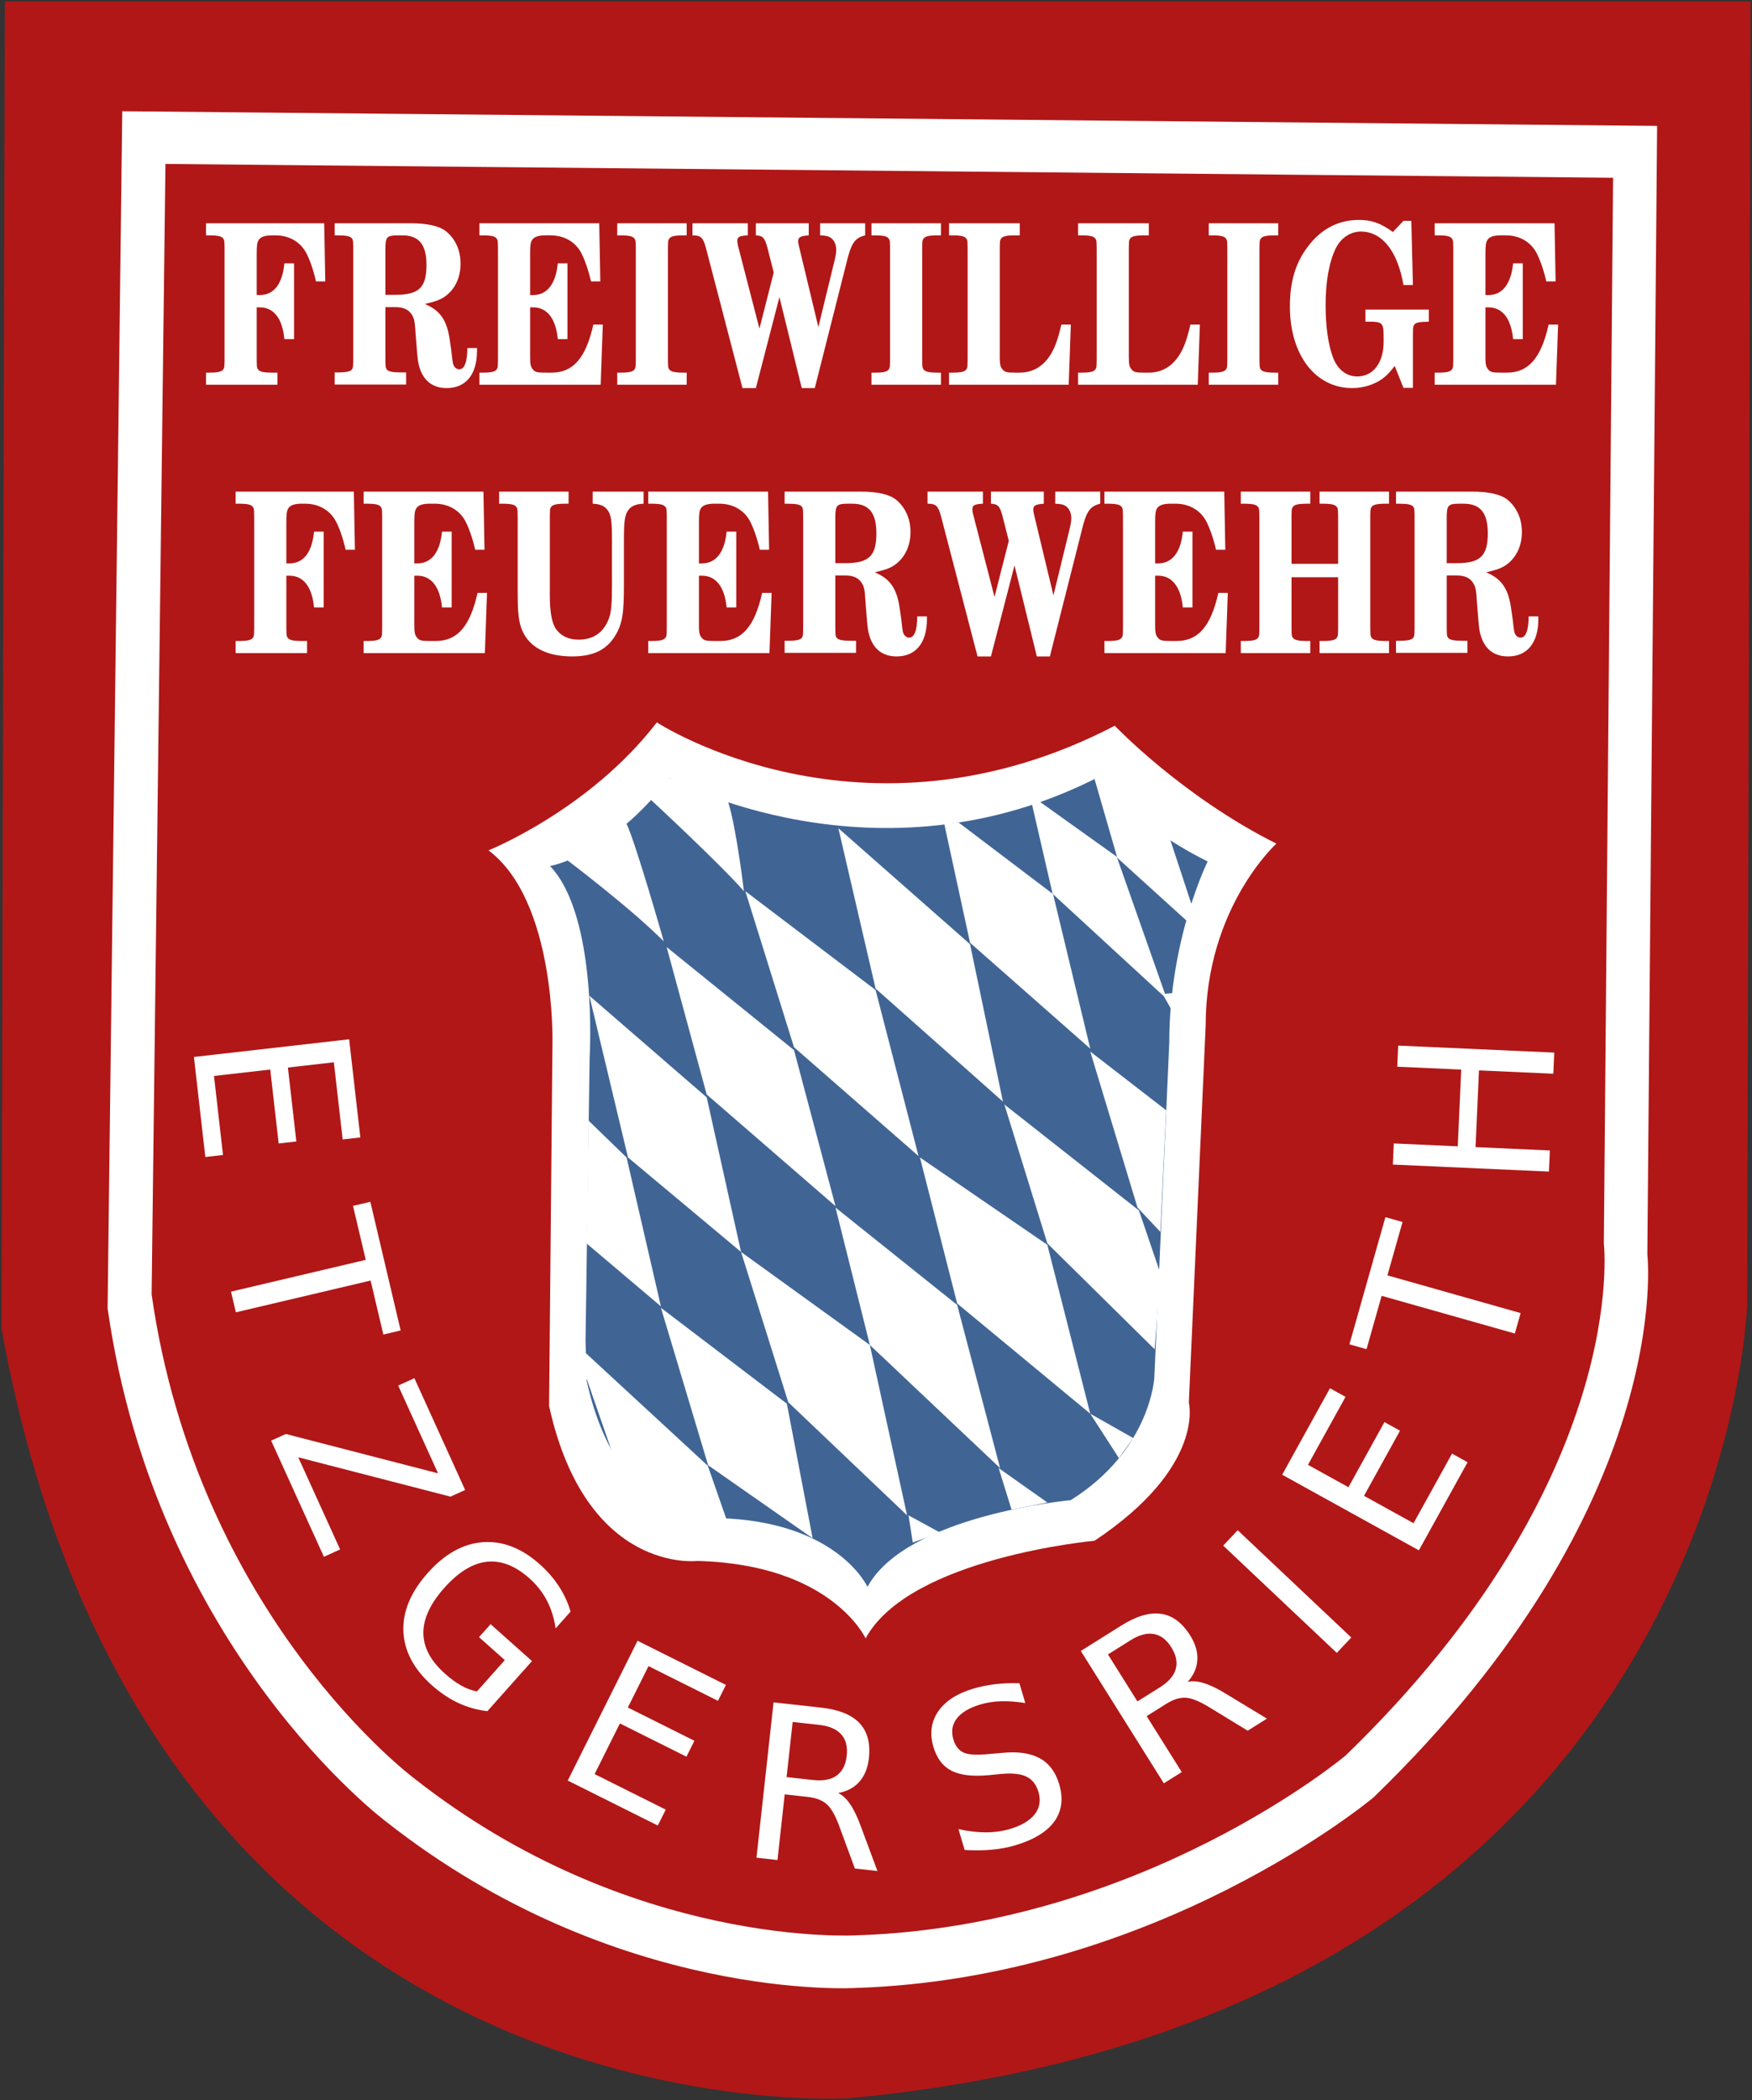 <?xml version="1.0" encoding="UTF-8" standalone="no"?>
<!-- Created with Inkscape (http://www.inkscape.org/) -->

<svg
   xmlns:dc="http://purl.org/dc/elements/1.1/"
   xmlns:cc="http://creativecommons.org/ns#"
   xmlns:rdf="http://www.w3.org/1999/02/22-rdf-syntax-ns#"
   xmlns:svg="http://www.w3.org/2000/svg"
   xmlns="http://www.w3.org/2000/svg"
   version="1.2"
   width="588.664"
   height="705.525"
   id="svg2">
  <rect width="100%" height="100%" fill="#333333" stroke="none"/>
  <defs
     id="defs4" />
  <g
     transform="translate(-81.369,-148.996)"
     id="layer1">
    <path
       d="m 82.991,149.496 586.542,0 -1.121,437.997 c 0,0 -7.85,238.502 -301.682,266.365 0,0 -235.514,15.603 -284.86,-258.563 z"
       id="path3159"
       style="fill:#b11717;fill-opacity:1;stroke:none" />
    <path
       d="m 122.94,186.868 514.707,4.918 -3.278,378.654 c 0,0 9.835,83.599 -91.795,181.95 0,0 -72.125,60.65 -173.755,63.929 0,0 -80.32,4.918 -157.363,-55.733 0,0 -77.042,-57.372 -93.434,-172.115 z"
       id="path3161"
       style="fill:#ffffff;stroke:#ffffff;stroke-width:1px;stroke-linecap:butt;stroke-linejoin:miter;stroke-opacity:1" />
    <path
       d="m 136.465,203.565 487.396,4.657 -3.104,358.569 c 0,0 9.313,79.164 -86.924,172.299 0,0 -68.297,57.433 -164.535,60.538 0,0 -76.059,4.657 -149.013,-52.776 0,0 -72.954,-54.329 -88.476,-162.986 z"
       id="path3161-4"
       style="fill:#b11717;fill-opacity:1;stroke:#ffffff;stroke-width:1px;stroke-linecap:butt;stroke-linejoin:miter;stroke-opacity:1" />
    <path
       d="m 302.064,391.669 c 0,0 69.011,45.253 153.86,1.131 0,0 22.626,23.758 54.304,39.596 0,0 -23.758,21.495 -23.758,61.092 l -5.657,126.708 c 0,0 5.657,21.495 -31.677,46.384 0,0 -62.223,5.657 -76.93,32.808 0,0 -11.313,-24.889 -56.566,-26.02 0,0 -37.334,4.525 -49.778,-52.041 l 1.131,-122.183 c 0,0 1.131,-47.516 -21.495,-64.486 0,0 33.94,-13.576 56.566,-42.99 z"
       id="path3072"
       style="fill:#ffffff;stroke:none" />
    <path
       d="m 306.272,410.43 c 0,0 69.894,38.236 145.188,-0.92 0,0 7.576,14.832 35.685,28.888 0,0 -12.907,25.808 -12.907,60.947 l -5.02,112.446 c 0,0 -1.232,24.365 -28.11,41.163 0,0 -55.215,5.02 -68.266,29.115 0,0 -10.039,-22.088 -50.196,-23.092 0,0 -33.129,4.016 -44.172,-46.183 l -0.366,-13.414 1.369,-95.016 c 0,0 2.927,-47.457 -13.304,-64.44 0,0 20.019,-3.392 40.097,-29.496 z"
       id="path3072-1"
       style="fill:#406595;fill-opacity:1;stroke:none" />
    <path
       d="m 271.992,437.984 c 0,0 20.86,15.691 32.4,27.232 0,0 -9.39,-32.951 -12.507,-39.497"
       id="path3111"
       style="fill:#ffffff;stroke:none" />
    <path
       d="m 306.161,410.399 -6.117,7.25 c 0,0 23.503,21.785 31.277,30.737 0,0 -2.452,-20.961 -5.337,-30.097"
       id="path3113"
       style="fill:#ffffff;stroke:none" />
    <path
       d="m 305.354,467.14 13.464,49.53 43.279,37.508 -13.945,-52.415 z"
       id="path3115"
       style="fill:#ffffff;stroke:none" />
    <path
       d="m 331.802,448.386 16.35,52.415 41.836,36.546 -14.426,-55.781 z"
       id="path3117"
       style="fill:#ffffff;stroke:none" />
    <path
       d="m 363.059,427.228 12.503,53.858 42.798,37.989 -11.06,-52.896 z"
       id="path3119"
       style="fill:#ffffff;stroke:none" />
    <path
       d="m 398.643,425.785 8.656,39.912 40.393,35.585 -12.503,-51.934 -31.738,-24.044"
       id="path3121"
       style="fill:#ffffff;stroke:none" />
    <path
       d="m 279.387,483.49 39.432,34.142 11.541,51.934 -37.989,-31.738 z"
       id="path3129"
       style="fill:#ffffff;stroke:none" />
    <path
       d="m 279.095,525.423 12.795,12.405 11.541,50.011 -25.005,-21.158"
       id="path3131"
       style="fill:#ffffff;stroke:none" />
    <path
       d="m 303.431,588.32 15.869,52.896 35.104,24.524 -8.656,-45.202 z"
       id="path3133"
       style="fill:#ffffff;stroke:none" />
    <path
       d="m 330.36,569.566 15.869,50.492 39.912,37.989 -12.503,-57.224 z"
       id="path3135"
       style="fill:#ffffff;stroke:none" />
    <path
       d="m 362.097,554.659 11.541,46.164 43.759,41.355 -14.426,-54.819 z"
       id="path3137"
       style="fill:#ffffff;stroke:none" />
    <path
       d="m 390.469,537.828 12.503,49.049 44.721,37.027 -14.426,-56.743 z"
       id="path3139"
       style="fill:#ffffff;stroke:none" />
    <path
       d="m 469.332,602.265 -36.065,-35.585 -14.426,-46.645 45.202,35.585 7.213,21.158"
       id="path3141"
       style="fill:#ffffff;stroke:none" />
    <path
       d="m 471.255,562.834 -7.694,-8.175 -15.869,-52.415 25.486,19.716"
       id="path3143"
       style="fill:#ffffff;stroke:none" />
    <path
       d="m 421.244,656.123 -4.328,-13.945 16.35,11.541"
       id="path3147"
       style="fill:#ffffff;stroke:none" />
    <path
       d="m 457.31,638.812 -9.617,-14.907 14.426,8.175"
       id="path3149"
       style="fill:#ffffff;stroke:none" />
    <path
       d="m 388.064,667.183 -1.443,-9.137 10.579,5.77"
       id="path3151"
       style="fill:#ffffff;stroke:none" />
    <path
       d="m 428.112,419.192 6.921,30.057 37.373,34.407 3.164,5.537 0.989,-6.723 -3.757,0.395 -16.215,-46.074 -26.3,-18.785 z"
       id="path3153"
       style="fill:#ffffff;stroke:none" />
    <path
       d="m 449.072,410.491 7.712,26.695 25.311,22.938 0.989,-3.164 -11.074,-33.616 -20.565,-14.831 z"
       id="path3155"
       style="fill:#ffffff;stroke:none" />
    <path
       d="m 274.202,599.862 44.986,41.526 10.052,28.837 -37.241,-19.115 z"
       id="path3157"
       style="fill:#ffffff;stroke:none" />
    <g
       transform="matrix(1,0,0,1.252,0,-46.129)"
       id="flowRoot3965"
       style="font-size:72px;font-style:normal;font-weight:normal;line-height:125%;letter-spacing:0px;word-spacing:0px;fill:#ffffff;fill-opacity:1;stroke:none;font-family:Bitstream Vera Sans">
      <path
         d="m 190.302,215.76 -39.72,0 0,3.24 0.9,0 c 3.12,0 4.38,0.24 4.92,0.9 0.42,0.48 0.42,0.72 0.42,4.5 l 0,26.04 c 0,3.78 0,4.02 -0.42,4.5 -0.54,0.66 -1.8,0.9 -4.92,0.9 l -0.9,0 0,3.24 24,0 0,-3.24 -1.56,0 c -3.18,0 -4.44,-0.24 -4.98,-0.9 -0.42,-0.48 -0.42,-0.72 -0.42,-4.5 l 0,-12.12 1.02,0 c 4.74,0 7.62,3 8.28,8.52 l 3.24,0 0,-20.34 -3.24,0 c -0.66,5.58 -3.54,8.52 -8.28,8.52 l -1.02,0 0,-10.86 c 0,-2.46 0.12,-3.12 0.6,-3.84 0.66,-0.9 2.1,-1.32 4.56,-1.32 l 1.14,0 c 4.44,0 8.1,1.62 10.14,4.44 1.26,1.74 2.58,4.74 3.48,7.92 l 3.12,0 -0.36,-15.6"
         id="path3102"
         style="font-size:60px;font-variant:normal;font-weight:bold;font-stretch:normal;text-align:center;line-height:120%;writing-mode:lr-tb;text-anchor:middle;fill:#ffffff;font-family:Century Schoolbook L;-inkscape-font-specification:Century Schoolbook L Bold" />
      <path
         d="m 210.861,238.26 3.36,0 c 2.58,0 4.26,0.6 5.34,1.8 0.96,1.14 1.2,1.86 1.44,5.28 0.36,4.02 0.66,6.54 0.84,7.5 1.02,4.68 4.38,7.14 9.6,7.14 6.48,0 10.2,-3.66 10.2,-10.02 l 0,-0.72 -3.24,0 c -0.06,3.78 -0.96,5.7 -2.76,5.7 -0.66,0 -1.38,-0.36 -1.74,-0.9 -0.36,-0.48 -0.42,-0.9 -0.72,-2.82 0,-0.24 -0.12,-0.84 -0.24,-1.68 l -0.42,-2.28 c -0.9,-5.4 -3.18,-8.1 -8.4,-9.84 3.18,-0.6 4.74,-1.02 6.24,-1.74 3.66,-1.86 5.76,-5.16 5.76,-9.06 0,-3.6 -1.74,-6.66 -4.86,-8.7 -2.28,-1.44 -6.3,-2.16 -11.82,-2.16 l -25.62,0 0,3.24 0.9,0 c 3.12,0 4.38,0.24 4.92,0.84 0.42,0.54 0.42,0.72 0.42,4.56 l 0,25.98 c 0,3.84 0,4.02 -0.42,4.56 -0.54,0.6 -1.8,0.84 -4.92,0.84 l -0.9,0 0,3.24 24,0 0,-3.24 -1.56,0 c -3.12,0 -4.44,-0.24 -4.98,-0.84 -0.42,-0.54 -0.42,-0.72 -0.42,-4.56 l 0,-12.12 m 0,-3.3 0,-12.12 c 0,-3.42 0.42,-3.84 4.26,-3.84 l 1.44,0 c 5.58,0 8.1,2.46 8.1,7.92 0,6.12 -2.52,8.04 -10.5,8.04 l -3.3,0"
         id="path3104"
         style="font-size:60px;font-variant:normal;font-weight:bold;font-stretch:normal;text-align:center;line-height:120%;writing-mode:lr-tb;text-anchor:middle;fill:#ffffff;font-family:Century Schoolbook L;-inkscape-font-specification:Century Schoolbook L Bold" />
      <path
         d="m 282.708,215.76 -40.26,0 0,3.24 0.9,0 c 3.12,0 4.38,0.24 4.92,0.9 0.42,0.48 0.42,0.72 0.42,4.5 l 0,26.04 c 0,3.78 0,4.02 -0.42,4.5 -0.54,0.66 -1.8,0.9 -4.92,0.9 l -0.9,0 0,3.24 40.74,0 0.72,-16.14 -3.18,0 c -2.52,9 -6.78,12.9 -14.04,12.9 l -1.8,0 c -2.94,0 -3.72,-0.12 -4.44,-0.84 -0.78,-0.72 -0.96,-1.38 -0.96,-3.36 l 0,-13.32 1.02,0 c 4.68,0 7.62,3 8.28,8.52 l 3.24,0 0,-20.34 -3.24,0 c -0.66,5.52 -3.6,8.52 -8.28,8.52 l -1.02,0 0,-10.86 c 0,-2.46 0.12,-3.12 0.6,-3.84 0.66,-0.9 2.1,-1.32 4.56,-1.32 l 1.68,0 c 4.44,0 8.1,1.62 10.14,4.44 1.26,1.8 2.58,4.8 3.48,7.92 l 3.12,0 -0.36,-15.6"
         id="path3106"
         style="font-size:60px;font-variant:normal;font-weight:bold;font-stretch:normal;text-align:center;line-height:120%;writing-mode:lr-tb;text-anchor:middle;fill:#ffffff;font-family:Century Schoolbook L;-inkscape-font-specification:Century Schoolbook L Bold" />
      <path
         d="m 294.994,250.44 c 0,3.78 0,4.02 -0.42,4.5 -0.54,0.66 -1.8,0.9 -4.92,0.9 l -0.9,0 0,3.24 23.34,0 0,-3.24 -0.9,0 c -3.12,0 -4.44,-0.24 -4.98,-0.9 -0.42,-0.48 -0.42,-0.66 -0.42,-4.5 l 0,-26.04 c 0,-3.84 0,-4.02 0.42,-4.5 0.54,-0.66 1.86,-0.9 4.98,-0.9 l 0.9,0 0,-3.24 -23.34,0 0,3.24 0.9,0 c 3.12,0 4.38,0.24 4.92,0.9 0.42,0.48 0.42,0.72 0.42,4.5 l 0,26.04"
         id="path3108"
         style="font-size:60px;font-variant:normal;font-weight:bold;font-stretch:normal;text-align:center;line-height:120%;writing-mode:lr-tb;text-anchor:middle;fill:#ffffff;font-family:Century Schoolbook L;-inkscape-font-specification:Century Schoolbook L Bold" />
      <path
         d="m 356.336,243.6 -6.42,-21.36 c -0.3,-0.9 -0.36,-1.26 -0.36,-1.62 0,-1.14 0.72,-1.44 3.54,-1.62 l 0,-3.24 -17.76,0 0,3.24 c 2.34,0.12 2.94,0.6 3.84,3.18 l 2.16,6.78 -4.8,15.06 -6.96,-21.48 c -0.36,-1.02 -0.48,-1.62 -0.48,-2.04 0,-1.08 0.72,-1.38 3.54,-1.5 l 0,-3.24 -18.6,0 0,3.24 0.12,0 c 2.7,0 3.48,0.6 4.44,3.48 l 12.24,37.5 4.5,0 7.92,-24.42 7.5,24.42 4.38,0 10.44,-32.94 c 1.74,-5.94 2.88,-7.32 6.48,-8.04 l 0,-3.24 -15.12,0 0,3.24 c 1.74,0.06 2.58,0.18 3.36,0.54 1.26,0.6 2.04,1.86 2.04,3.3 0,0.84 -0.12,1.5 -0.78,3.66 l -5.22,17.1"
         id="path3110"
         style="font-size:60px;font-variant:normal;font-weight:bold;font-stretch:normal;text-align:center;line-height:120%;writing-mode:lr-tb;text-anchor:middle;fill:#ffffff;font-family:Century Schoolbook L;-inkscape-font-specification:Century Schoolbook L Bold" />
      <path
         d="m 380.424,250.44 c 0,3.78 0,4.02 -0.42,4.5 -0.54,0.66 -1.8,0.9 -4.92,0.9 l -0.9,0 0,3.24 23.34,0 0,-3.24 -0.9,0 c -3.12,0 -4.44,-0.24 -4.98,-0.9 -0.42,-0.48 -0.42,-0.66 -0.42,-4.5 l 0,-26.04 c 0,-3.84 0,-4.02 0.42,-4.5 0.54,-0.66 1.86,-0.9 4.98,-0.9 l 0.9,0 0,-3.24 -23.34,0 0,3.24 0.9,0 c 3.12,0 4.38,0.24 4.92,0.9 0.42,0.48 0.42,0.72 0.42,4.5 l 0,26.04"
         id="path3112"
         style="font-size:60px;font-variant:normal;font-weight:bold;font-stretch:normal;text-align:center;line-height:120%;writing-mode:lr-tb;text-anchor:middle;fill:#ffffff;font-family:Century Schoolbook L;-inkscape-font-specification:Century Schoolbook L Bold" />
      <path
         d="m 437.985,242.94 c -1.2,4.14 -2.28,6.42 -3.9,8.4 -2.46,2.94 -5.88,4.5 -10.14,4.5 l -1.26,0 c -2.94,0 -3.72,-0.12 -4.44,-0.84 -0.78,-0.72 -0.96,-1.38 -0.96,-3.36 l 0,-27.24 c 0,-3.78 0,-4.02 0.42,-4.5 0.54,-0.66 1.8,-0.9 4.98,-0.9 l 1.32,0 0,-3.24 -23.76,0 0,3.24 0.9,0 c 3.12,0 4.38,0.24 4.92,0.9 0.42,0.48 0.42,0.72 0.42,4.5 l 0,25.98 c 0,3.84 0,4.08 -0.42,4.56 -0.54,0.66 -1.8,0.9 -4.92,0.9 l -0.9,0 0,3.24 40.2,0 0.72,-16.14 -3.18,0"
         id="path3114"
         style="font-size:60px;font-variant:normal;font-weight:bold;font-stretch:normal;text-align:center;line-height:120%;writing-mode:lr-tb;text-anchor:middle;fill:#ffffff;font-family:Century Schoolbook L;-inkscape-font-specification:Century Schoolbook L Bold" />
      <path
         d="m 481.345,242.94 c -1.2,4.14 -2.28,6.42 -3.9,8.4 -2.46,2.94 -5.88,4.5 -10.14,4.5 l -1.26,0 c -2.94,0 -3.72,-0.12 -4.44,-0.84 -0.78,-0.72 -0.96,-1.38 -0.96,-3.36 l 0,-27.24 c 0,-3.78 0,-4.02 0.42,-4.5 0.54,-0.66 1.8,-0.9 4.98,-0.9 l 1.32,0 0,-3.24 -23.76,0 0,3.24 0.9,0 c 3.12,0 4.38,0.24 4.92,0.9 0.42,0.48 0.42,0.72 0.42,4.5 l 0,25.98 c 0,3.84 0,4.08 -0.42,4.56 -0.54,0.66 -1.8,0.9 -4.92,0.9 l -0.9,0 0,3.24 40.2,0 0.72,-16.14 -3.18,0"
         id="path3116"
         style="font-size:60px;font-variant:normal;font-weight:bold;font-stretch:normal;text-align:center;line-height:120%;writing-mode:lr-tb;text-anchor:middle;fill:#ffffff;font-family:Century Schoolbook L;-inkscape-font-specification:Century Schoolbook L Bold" />
      <path
         d="m 493.744,250.44 c 0,3.78 0,4.02 -0.42,4.5 -0.54,0.66 -1.8,0.9 -4.92,0.9 l -0.9,0 0,3.24 23.34,0 0,-3.24 -0.9,0 c -3.12,0 -4.44,-0.24 -4.98,-0.9 -0.42,-0.48 -0.42,-0.66 -0.42,-4.5 l 0,-26.04 c 0,-3.84 0,-4.02 0.42,-4.5 0.54,-0.66 1.86,-0.9 4.98,-0.9 l 0.9,0 0,-3.24 -23.34,0 0,3.24 0.9,0 c 3.12,0 4.38,0.24 4.92,0.9 0.42,0.48 0.42,0.72 0.42,4.5 l 0,26.04"
         id="path3118"
         style="font-size:60px;font-variant:normal;font-weight:bold;font-stretch:normal;text-align:center;line-height:120%;writing-mode:lr-tb;text-anchor:middle;fill:#ffffff;font-family:Century Schoolbook L;-inkscape-font-specification:Century Schoolbook L Bold" />
      <path
         d="m 555.566,215.1 -2.64,0 -3.54,3 c -4.2,-2.4 -7.14,-3.24 -11.46,-3.24 -6.9,0 -12.78,2.46 -17.22,7.26 -4.08,4.32 -5.94,9.36 -5.94,15.96 0,12.96 8.52,21.9 20.94,21.9 3.66,0 7.32,-0.9 10.08,-2.46 1.5,-0.9 2.46,-1.68 4.2,-3.48 l 2.94,5.88 3.18,0 0,-12.36 c 0,-3.78 0,-4.08 0.42,-4.56 0.54,-0.6 1.5,-0.78 4.92,-0.84 l 0,-3.24 -21.3,0 0,3.24 0.66,0 c 5.22,0 5.46,0.18 5.46,4.56 l 0,0.84 c 0,5.64 -3.54,9.3 -8.88,9.3 -3.66,0 -6.66,-1.92 -8.16,-5.16 -1.62,-3.48 -2.46,-8.34 -2.46,-13.98 0,-6.36 1.2,-11.64 3.42,-15.24 1.74,-2.82 4.92,-4.5 8.46,-4.5 7.08,0 12.3,5.22 14.28,14.34 l 3.18,0 -0.54,-17.22"
         id="path3120"
         style="font-size:60px;font-variant:normal;font-weight:bold;font-stretch:normal;text-align:center;line-height:120%;writing-mode:lr-tb;text-anchor:middle;fill:#ffffff;font-family:Century Schoolbook L;-inkscape-font-specification:Century Schoolbook L Bold" />
      <path
         d="m 603.685,215.76 -40.26,0 0,3.24 0.9,0 c 3.12,0 4.38,0.24 4.92,0.9 0.42,0.48 0.42,0.72 0.42,4.5 l 0,26.04 c 0,3.78 0,4.02 -0.42,4.5 -0.54,0.66 -1.8,0.9 -4.92,0.9 l -0.9,0 0,3.24 40.74,0 0.72,-16.14 -3.18,0 c -2.52,9 -6.78,12.9 -14.04,12.9 l -1.8,0 c -2.94,0 -3.72,-0.12 -4.44,-0.84 -0.78,-0.72 -0.96,-1.38 -0.96,-3.36 l 0,-13.32 1.02,0 c 4.68,0 7.62,3 8.28,8.52 l 3.24,0 0,-20.34 -3.24,0 c -0.66,5.52 -3.6,8.52 -8.28,8.52 l -1.02,0 0,-10.86 c 0,-2.46 0.12,-3.12 0.6,-3.84 0.66,-0.9 2.1,-1.32 4.56,-1.32 l 1.68,0 c 4.44,0 8.1,1.62 10.14,4.44 1.26,1.8 2.58,4.8 3.48,7.92 l 3.12,0 -0.36,-15.6"
         id="path3122"
         style="font-size:60px;font-variant:normal;font-weight:bold;font-stretch:normal;text-align:center;line-height:120%;writing-mode:lr-tb;text-anchor:middle;fill:#ffffff;font-family:Century Schoolbook L;-inkscape-font-specification:Century Schoolbook L Bold" />
      <path
         d="m 200.263,287.76 -39.72,0 0,3.24 0.9,0 c 3.12,0 4.38,0.24 4.92,0.9 0.42,0.48 0.42,0.72 0.42,4.5 l 0,26.04 c 0,3.78 0,4.02 -0.42,4.5 -0.54,0.66 -1.8,0.9 -4.92,0.9 l -0.9,0 0,3.24 24,0 0,-3.24 -1.56,0 c -3.18,0 -4.44,-0.24 -4.98,-0.9 -0.42,-0.48 -0.42,-0.72 -0.42,-4.5 l 0,-12.12 1.02,0 c 4.74,0 7.62,3 8.28,8.52 l 3.24,0 0,-20.34 -3.24,0 c -0.66,5.58 -3.54,8.52 -8.28,8.52 l -1.02,0 0,-10.86 c 0,-2.46 0.12,-3.12 0.6,-3.84 0.66,-0.9 2.1,-1.32 4.56,-1.32 l 1.14,0 c 4.44,0 8.1,1.62 10.14,4.44 1.26,1.74 2.58,4.74 3.48,7.92 l 3.12,0 -0.36,-15.6"
         id="path3124"
         style="font-size:60px;font-variant:normal;font-weight:bold;font-stretch:normal;text-align:center;line-height:120%;writing-mode:lr-tb;text-anchor:middle;fill:#ffffff;font-family:Century Schoolbook L;-inkscape-font-specification:Century Schoolbook L Bold" />
      <path
         d="m 243.802,287.76 -40.26,0 0,3.24 0.9,0 c 3.12,0 4.38,0.24 4.92,0.9 0.42,0.48 0.42,0.72 0.42,4.5 l 0,26.04 c 0,3.78 0,4.02 -0.42,4.5 -0.54,0.66 -1.8,0.9 -4.92,0.9 l -0.9,0 0,3.24 40.74,0 0.72,-16.14 -3.18,0 c -2.52,9 -6.78,12.9 -14.04,12.9 l -1.8,0 c -2.94,0 -3.72,-0.12 -4.44,-0.84 -0.78,-0.72 -0.96,-1.38 -0.96,-3.36 l 0,-13.32 1.02,0 c 4.68,0 7.62,3 8.28,8.52 l 3.24,0 0,-20.34 -3.24,0 c -0.66,5.52 -3.6,8.52 -8.28,8.52 l -1.02,0 0,-10.86 c 0,-2.46 0.12,-3.12 0.6,-3.84 0.66,-0.9 2.1,-1.32 4.56,-1.32 l 1.68,0 c 4.44,0 8.1,1.62 10.14,4.44 1.26,1.8 2.58,4.8 3.48,7.92 l 3.12,0 -0.36,-15.6"
         id="path3126"
         style="font-size:60px;font-variant:normal;font-weight:bold;font-stretch:normal;text-align:center;line-height:120%;writing-mode:lr-tb;text-anchor:middle;fill:#ffffff;font-family:Century Schoolbook L;-inkscape-font-specification:Century Schoolbook L Bold" />
      <path
         d="m 266.108,296.4 c 0,-3.78 0,-4.02 0.42,-4.5 0.54,-0.66 1.86,-0.9 4.98,-0.9 l 0.9,0 0,-3.24 -23.34,0 0,3.24 0.9,0 c 3.12,0 4.38,0.24 4.92,0.9 0.42,0.48 0.42,0.72 0.42,4.5 l 0,19.02 c 0,5.04 0.42,7.56 1.56,9.66 2.46,4.5 8.28,6.9 16.74,6.9 7.68,0 12.3,-2.04 15.24,-6.66 1.68,-2.7 2.16,-5.4 2.16,-12.48 l 0,-12.06 c 0,-5.28 0.3,-6.84 1.56,-8.16 0.96,-1.02 2.64,-1.56 5.04,-1.62 l 0,-3.24 -17.1,0 0,3.24 c 2.34,0.06 3.96,0.6 4.92,1.62 1.26,1.32 1.56,2.82 1.56,8.16 l 0,12.06 c 0,4.92 -0.24,7.26 -1.02,8.94 -1.74,3.78 -5.22,5.7 -10.2,5.7 -3.42,0 -6,-1.02 -7.68,-2.94 -1.32,-1.62 -1.98,-4.56 -1.98,-8.94 l 0,-19.2"
         id="path3128"
         style="font-size:60px;font-variant:normal;font-weight:bold;font-stretch:normal;text-align:center;line-height:120%;writing-mode:lr-tb;text-anchor:middle;fill:#ffffff;font-family:Century Schoolbook L;-inkscape-font-specification:Century Schoolbook L Bold" />
      <path
         d="m 339.427,287.76 -40.26,0 0,3.24 0.9,0 c 3.12,0 4.38,0.24 4.92,0.9 0.42,0.48 0.42,0.72 0.42,4.5 l 0,26.04 c 0,3.78 0,4.02 -0.42,4.5 -0.54,0.66 -1.8,0.9 -4.92,0.9 l -0.9,0 0,3.24 40.74,0 0.72,-16.14 -3.18,0 c -2.52,9 -6.78,12.9 -14.04,12.9 l -1.8,0 c -2.94,0 -3.72,-0.12 -4.44,-0.84 -0.78,-0.72 -0.96,-1.38 -0.96,-3.36 l 0,-13.32 1.02,0 c 4.68,0 7.62,3 8.28,8.52 l 3.24,0 0,-20.34 -3.24,0 c -0.66,5.52 -3.6,8.52 -8.28,8.52 l -1.02,0 0,-10.86 c 0,-2.46 0.12,-3.12 0.6,-3.84 0.66,-0.9 2.1,-1.32 4.56,-1.32 l 1.68,0 c 4.44,0 8.1,1.62 10.14,4.44 1.26,1.8 2.58,4.8 3.48,7.92 l 3.12,0 -0.36,-15.6"
         id="path3130"
         style="font-size:60px;font-variant:normal;font-weight:bold;font-stretch:normal;text-align:center;line-height:120%;writing-mode:lr-tb;text-anchor:middle;fill:#ffffff;font-family:Century Schoolbook L;-inkscape-font-specification:Century Schoolbook L Bold" />
      <path
         d="m 362.033,310.26 3.36,0 c 2.58,0 4.26,0.6 5.34,1.8 0.96,1.14 1.2,1.86 1.44,5.28 0.36,4.02 0.66,6.54 0.84,7.5 1.02,4.68 4.38,7.14 9.6,7.14 6.48,0 10.2,-3.66 10.2,-10.02 l 0,-0.72 -3.24,0 c -0.06,3.78 -0.96,5.7 -2.76,5.7 -0.66,0 -1.38,-0.36 -1.74,-0.9 -0.36,-0.48 -0.42,-0.9 -0.72,-2.82 0,-0.24 -0.12,-0.84 -0.24,-1.68 l -0.42,-2.28 c -0.9,-5.4 -3.18,-8.1 -8.4,-9.84 3.18,-0.6 4.74,-1.02 6.24,-1.74 3.66,-1.86 5.76,-5.16 5.76,-9.06 0,-3.6 -1.74,-6.66 -4.86,-8.7 -2.28,-1.44 -6.3,-2.16 -11.82,-2.16 l -25.62,0 0,3.24 0.9,0 c 3.12,0 4.38,0.24 4.92,0.84 0.42,0.54 0.42,0.72 0.42,4.56 l 0,25.98 c 0,3.84 0,4.02 -0.42,4.56 -0.54,0.6 -1.8,0.84 -4.92,0.84 l -0.9,0 0,3.24 24,0 0,-3.24 -1.56,0 c -3.12,0 -4.44,-0.24 -4.98,-0.84 -0.42,-0.54 -0.42,-0.72 -0.42,-4.56 l 0,-12.12 m 0,-3.3 0,-12.12 c 0,-3.42 0.42,-3.84 4.26,-3.84 l 1.44,0 c 5.58,0 8.1,2.46 8.1,7.92 0,6.12 -2.52,8.04 -10.5,8.04 l -3.3,0"
         id="path3132"
         style="font-size:60px;font-variant:normal;font-weight:bold;font-stretch:normal;text-align:center;line-height:120%;writing-mode:lr-tb;text-anchor:middle;fill:#ffffff;font-family:Century Schoolbook L;-inkscape-font-specification:Century Schoolbook L Bold" />
      <path
         d="m 435.32,315.6 -6.42,-21.36 c -0.3,-0.9 -0.36,-1.26 -0.36,-1.62 0,-1.14 0.72,-1.44 3.54,-1.62 l 0,-3.24 -17.76,0 0,3.24 c 2.34,0.12 2.94,0.6 3.84,3.18 l 2.16,6.78 -4.8,15.06 -6.96,-21.48 c -0.36,-1.02 -0.48,-1.62 -0.48,-2.04 0,-1.08 0.72,-1.38 3.54,-1.5 l 0,-3.24 -18.6,0 0,3.24 0.12,0 c 2.7,0 3.48,0.6 4.44,3.48 l 12.24,37.5 4.5,0 7.92,-24.42 7.5,24.42 4.38,0 10.44,-32.94 c 1.74,-5.94 2.88,-7.32 6.48,-8.04 l 0,-3.24 -15.12,0 0,3.24 c 1.74,0.06 2.58,0.18 3.36,0.54 1.26,0.6 2.04,1.86 2.04,3.3 0,0.84 -0.12,1.5 -0.78,3.66 l -5.22,17.1"
         id="path3134"
         style="font-size:60px;font-variant:normal;font-weight:bold;font-stretch:normal;text-align:center;line-height:120%;writing-mode:lr-tb;text-anchor:middle;fill:#ffffff;font-family:Century Schoolbook L;-inkscape-font-specification:Century Schoolbook L Bold" />
      <path
         d="m 492.708,287.76 -40.26,0 0,3.24 0.9,0 c 3.12,0 4.38,0.24 4.92,0.9 0.42,0.48 0.42,0.72 0.42,4.5 l 0,26.04 c 0,3.78 0,4.02 -0.42,4.5 -0.54,0.66 -1.8,0.9 -4.92,0.9 l -0.9,0 0,3.24 40.74,0 0.72,-16.14 -3.18,0 c -2.52,9 -6.78,12.9 -14.04,12.9 l -1.8,0 c -2.94,0 -3.72,-0.12 -4.44,-0.84 -0.78,-0.72 -0.96,-1.38 -0.96,-3.36 l 0,-13.32 1.02,0 c 4.68,0 7.62,3 8.28,8.52 l 3.24,0 0,-20.34 -3.24,0 c -0.66,5.52 -3.6,8.52 -8.28,8.52 l -1.02,0 0,-10.86 c 0,-2.46 0.12,-3.12 0.6,-3.84 0.66,-0.9 2.1,-1.32 4.56,-1.32 l 1.68,0 c 4.44,0 8.1,1.62 10.14,4.44 1.26,1.8 2.58,4.8 3.48,7.92 l 3.12,0 -0.36,-15.6"
         id="path3136"
         style="font-size:60px;font-variant:normal;font-weight:bold;font-stretch:normal;text-align:center;line-height:120%;writing-mode:lr-tb;text-anchor:middle;fill:#ffffff;font-family:Century Schoolbook L;-inkscape-font-specification:Century Schoolbook L Bold" />
      <path
         d="m 530.974,310.74 0,11.7 c 0,3.78 0,4.02 -0.42,4.5 -0.54,0.66 -1.8,0.9 -4.92,0.9 l -0.9,0 0,3.24 23.34,0 0,-3.24 -0.9,0 c -3.12,0 -4.44,-0.24 -4.98,-0.9 -0.42,-0.48 -0.42,-0.66 -0.42,-4.5 l 0,-25.98 c 0,-3.84 0,-4.08 0.42,-4.56 0.54,-0.66 1.86,-0.9 4.98,-0.9 l 0.9,0 0,-3.24 -23.34,0 0,3.24 0.9,0 c 3.12,0 4.38,0.24 4.92,0.9 0.42,0.48 0.42,0.78 0.42,4.56 l 0,10.68 -15.66,0 0,-10.68 c 0,-3.84 0,-4.08 0.42,-4.56 0.54,-0.66 1.86,-0.9 4.98,-0.9 l 0.9,0 0,-3.24 -23.34,0 0,3.24 0.9,0 c 3.12,0 4.38,0.24 4.92,0.9 0.42,0.48 0.42,0.72 0.42,4.56 l 0,25.98 c 0,3.78 0,4.02 -0.42,4.5 -0.54,0.66 -1.8,0.9 -4.92,0.9 l -0.9,0 0,3.24 23.34,0 0,-3.24 -0.9,0 c -3.12,0 -4.44,-0.24 -4.98,-0.9 -0.42,-0.48 -0.42,-0.66 -0.42,-4.5 l 0,-11.7 15.66,0"
         id="path3138"
         style="font-size:60px;font-variant:normal;font-weight:bold;font-stretch:normal;text-align:center;line-height:120%;writing-mode:lr-tb;text-anchor:middle;fill:#ffffff;font-family:Century Schoolbook L;-inkscape-font-specification:Century Schoolbook L Bold" />
      <path
         d="m 567.463,310.26 3.36,0 c 2.58,0 4.26,0.6 5.34,1.8 0.96,1.14 1.2,1.86 1.44,5.28 0.36,4.02 0.66,6.54 0.84,7.5 1.02,4.68 4.38,7.14 9.6,7.14 6.48,0 10.2,-3.66 10.2,-10.02 l 0,-0.72 -3.24,0 c -0.06,3.78 -0.96,5.7 -2.76,5.7 -0.66,0 -1.38,-0.36 -1.74,-0.9 -0.36,-0.48 -0.42,-0.9 -0.72,-2.82 0,-0.24 -0.12,-0.84 -0.24,-1.68 l -0.42,-2.28 c -0.9,-5.4 -3.18,-8.1 -8.4,-9.84 3.18,-0.6 4.74,-1.02 6.24,-1.74 3.66,-1.86 5.76,-5.16 5.76,-9.06 0,-3.6 -1.74,-6.66 -4.86,-8.7 -2.28,-1.44 -6.3,-2.16 -11.82,-2.16 l -25.62,0 0,3.24 0.9,0 c 3.12,0 4.38,0.24 4.92,0.84 0.42,0.54 0.42,0.72 0.42,4.56 l 0,25.98 c 0,3.84 0,4.02 -0.42,4.56 -0.54,0.6 -1.8,0.84 -4.92,0.84 l -0.9,0 0,3.24 24,0 0,-3.24 -1.56,0 c -3.12,0 -4.44,-0.24 -4.98,-0.84 -0.42,-0.54 -0.42,-0.72 -0.42,-4.56 l 0,-12.12 m 0,-3.3 0,-12.12 c 0,-3.42 0.42,-3.84 4.26,-3.84 l 1.44,0 c 5.58,0 8.1,2.46 8.1,7.92 0,6.12 -2.52,8.04 -10.5,8.04 l -3.3,0"
         id="path3140"
         style="font-size:60px;font-variant:normal;font-weight:bold;font-stretch:normal;text-align:center;line-height:120%;writing-mode:lr-tb;text-anchor:middle;fill:#ffffff;font-family:Century Schoolbook L;-inkscape-font-specification:Century Schoolbook L Bold" />
    </g>
    <path
       d="m 147.527,481.923 c 0,0 -0.876,150.208 56.226,211.14 47.142,50.303 107.671,85.186 168.316,81.782 43.565,-2.445 124.121,-25.952 172.599,-90.961 29.797,-39.958 61.1,-105.431 58.555,-192.97"
       id="path3975"
       style="fill:none;stroke:none" />
    <g
       transform="matrix(0.998,-0.064,0.064,0.998,-31.893,25.498)"
       id="text3977"
       style="font-size:72px;font-style:normal;font-weight:normal;line-height:125%;letter-spacing:0px;word-spacing:0px;fill:#000000;fill-opacity:1;stroke:none;font-family:Bitstream Vera Sans">
      <path
         d="m 199.843,486.387 1.64,33.147 -5.969,0.295 -1.289,-26.054 -15.52,0.768 1.235,24.966 -5.969,0.295 -1.235,-24.966 -18.996,0.94 1.32,26.686 -5.969,0.295 -1.671,-33.779 52.424,-2.593"
         id="path3144"
         style="fill:#ffffff" />
      <path
         d="m 203.455,541.323 7.401,43.781 -5.893,0.996 -3.106,-18.372 -45.861,7.753 -1.19,-7.037 45.861,-7.753 -3.106,-18.372 5.893,-0.996"
         id="path3146"
         style="fill:#ffffff" />
      <path
         d="m 214.431,601.406 14.619,38.56 -5.062,1.919 -50.194,-16.463 12.052,31.788 -5.588,2.119 -15.193,-40.072 5.062,-1.919 50.194,16.463 -11.479,-30.276 5.588,-2.119"
         id="path3148"
         style="fill:#ffffff" />
      <path
         d="m 228.662,707.764 10.03,-9.907 -8.153,-8.254 4.152,-4.101 13.094,13.256 -16.033,15.836 c -3.311,-0.584 -6.486,-1.697 -9.526,-3.34 -3.023,-1.659 -5.852,-3.823 -8.487,-6.491 -5.765,-5.836 -8.577,-12.085 -8.436,-18.747 0.174,-6.661 3.304,-12.998 9.39,-19.009 6.103,-6.028 12.478,-9.08 19.124,-9.155 6.679,-0.075 12.901,2.806 18.666,8.642 2.405,2.435 4.386,5.04 5.943,7.818 1.574,2.794 2.691,5.693 3.352,8.697 l -5.378,5.312 c -0.261,-3.432 -1.028,-6.594 -2.303,-9.486 -1.275,-2.892 -3.057,-5.496 -5.346,-7.814 -4.513,-4.569 -9.181,-6.744 -14.005,-6.525 -4.808,0.236 -9.738,2.848 -14.79,7.839 -5.036,4.974 -7.701,9.863 -7.996,14.668 -0.278,4.821 1.839,9.516 6.352,14.085 1.762,1.784 3.485,3.228 5.169,4.333 1.7,1.088 3.427,1.869 5.181,2.344"
         id="path3150"
         style="fill:#ffffff" />
      <path
         d="m 283.612,694.224 28.68,16.7 -3.007,5.165 -22.543,-13.126 -7.819,13.428 21.601,12.578 -3.007,5.165 -21.601,-12.578 -9.57,16.436 23.09,13.445 -3.007,5.165 -29.227,-17.018 26.412,-45.359"
         id="path3152"
         style="fill:#ffffff" />
      <path
         d="m 347.589,749.561 c 1.411,0.771 2.676,2.111 3.792,4.02 1.14,1.913 2.17,4.45 3.092,7.609 l 4.622,15.373 -7.514,-1.318 -4.289,-14.422 c -1.101,-3.762 -2.361,-6.351 -3.778,-7.765 -1.395,-1.41 -3.477,-2.359 -6.247,-2.844 l -7.618,-1.336 -3.831,21.85 -6.995,-1.226 9.065,-51.7 15.79,2.769 c 5.91,1.036 10.103,3.044 12.578,6.024 2.476,2.98 3.276,6.963 2.402,11.95 -0.571,3.255 -1.806,5.822 -3.706,7.702 -1.877,1.884 -4.331,2.988 -7.363,3.313 m -13.715,-24.784 -3.218,18.353 8.796,1.542 c 3.37,0.591 6.045,0.263 8.025,-0.984 2.007,-1.266 3.275,-3.411 3.805,-6.436 0.53,-3.024 0.063,-5.45 -1.401,-7.277 -1.437,-1.846 -3.841,-3.065 -7.211,-3.656 l -8.796,-1.542"
         id="path3154"
         style="fill:#ffffff" />
      <path
         d="m 410.739,716.681 1.541,6.752 c -2.915,-0.657 -5.608,-1.028 -8.079,-1.114 -2.472,-0.085 -4.793,0.12 -6.963,0.615 -3.77,0.86 -6.517,2.256 -8.24,4.188 -1.7,1.926 -2.242,4.238 -1.627,6.934 0.516,2.262 1.581,3.822 3.195,4.68 1.632,0.83 4.425,1.166 8.38,1.009 l 4.377,-0.097 c 5.388,-0.196 9.589,0.673 12.602,2.606 3.031,1.905 5.021,4.937 5.97,9.095 1.131,4.959 0.321,9.098 -2.431,12.418 -2.729,3.315 -7.305,5.705 -13.726,7.17 -2.422,0.553 -5.067,0.868 -7.934,0.945 -2.844,0.072 -5.851,-0.095 -9.021,-0.502 l -1.627,-7.129 c 3.17,0.935 6.195,1.495 9.074,1.68 2.879,0.185 5.621,-0.02 8.226,-0.615 3.953,-0.902 6.826,-2.375 8.62,-4.419 1.793,-2.044 2.362,-4.505 1.705,-7.385 -0.573,-2.514 -1.799,-4.301 -3.676,-5.364 -1.854,-1.067 -4.622,-1.554 -8.302,-1.459 l -4.404,0.139 c -5.399,0.15 -9.502,-0.609 -12.311,-2.276 -2.808,-1.667 -4.658,-4.454 -5.55,-8.362 -1.032,-4.524 -0.257,-8.451 2.324,-11.781 2.605,-3.335 6.706,-5.641 12.305,-6.918 2.399,-0.547 4.894,-0.888 7.484,-1.022 2.59,-0.134 5.286,-0.064 8.089,0.21"
         id="path3156"
         style="fill:#ffffff" />
      <path
         d="m 467.178,719.83 c 1.585,-0.272 3.408,-0.006 5.469,0.797 2.081,0.792 4.464,2.141 7.148,4.046 l 13.167,9.182 -6.709,3.632 -12.316,-8.644 c -3.199,-2.266 -5.793,-3.513 -7.783,-3.742 -1.969,-0.24 -4.19,0.31 -6.663,1.649 l -6.801,3.683 10.562,19.508 -6.245,3.381 -24.991,-46.157 14.098,-7.633 c 5.276,-2.857 9.81,-3.885 13.601,-3.086 3.791,0.799 6.892,3.425 9.302,7.877 1.573,2.906 2.199,5.686 1.876,8.339 -0.302,2.642 -1.54,5.032 -3.715,7.168 m -26.138,-10.914 8.872,16.385 7.853,-4.252 c 3.009,-1.629 4.902,-3.547 5.68,-5.754 0.787,-2.238 0.45,-4.708 -1.012,-7.408 -1.462,-2.7 -3.334,-4.312 -5.616,-4.835 -2.273,-0.555 -4.914,-0.018 -7.923,1.611 l -7.853,4.252"
         id="path3158"
         style="fill:#ffffff" />
      <path
         d="m 482.018,674.914 5.196,-4.841 35.779,38.404 -5.196,4.841 -35.779,-38.404"
         id="path3160"
         style="fill:#ffffff" />
      <path
         d="m 503.317,652.417 17.885,-27.956 5.034,3.221 -14.058,21.974 13.09,8.374 13.471,-21.056 5.034,3.221 -13.471,21.056 16.021,10.25 14.399,-22.507 5.034,3.221 -18.226,28.489 -44.214,-28.287"
         id="path3162"
         style="fill:#ffffff" />
      <path
         d="m 528.666,610.16 14.802,-41.862 5.635,1.992 -6.212,17.567 43.851,15.506 -2.379,6.728 -43.851,-15.506 -6.212,17.567 -5.635,-1.992"
         id="path3164"
         style="fill:#ffffff" />
      <path
         d="m 547.094,550.83 0.772,-7.059 21.388,2.339 2.805,-25.652 -21.388,-2.339 0.772,-7.059 52.177,5.705 -0.772,7.059 -24.848,-2.717 -2.805,25.652 24.848,2.717 -0.772,7.059 -52.177,-5.705"
         id="path3166"
         style="fill:#ffffff" />
    </g>
  </g>
</svg>
